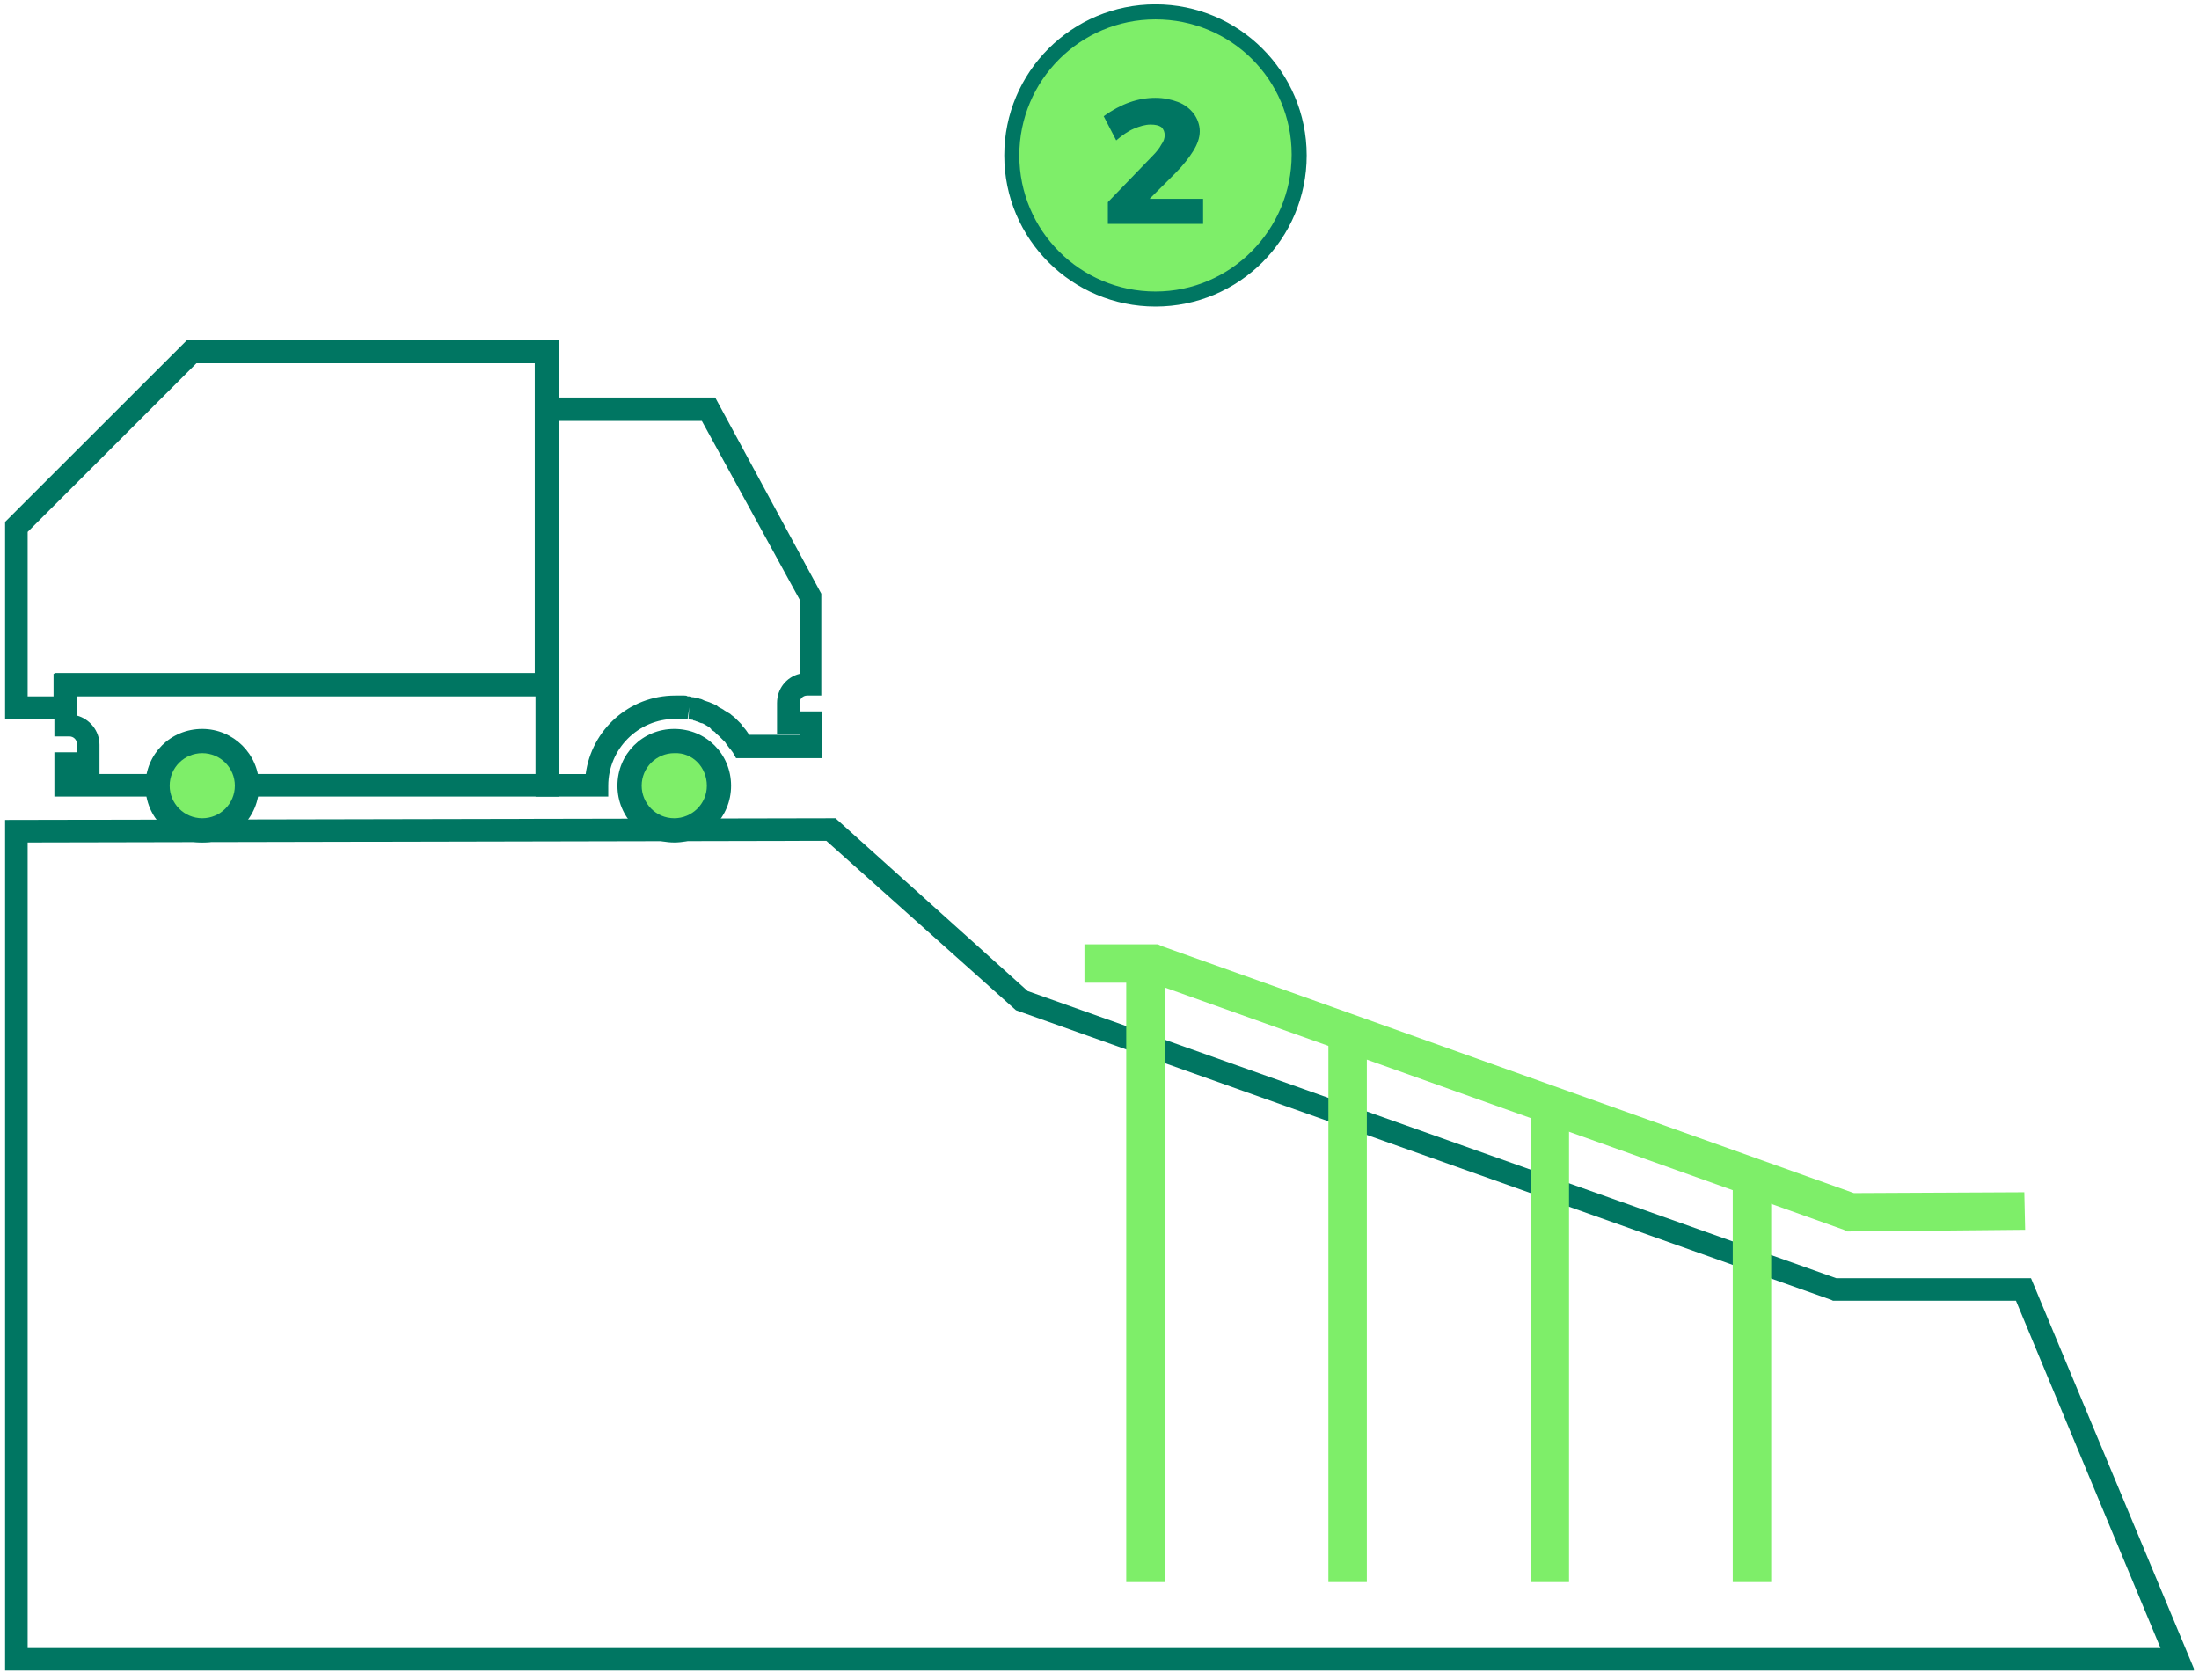 <svg width="216" height="165" viewBox="0 0 216 165" fill="none" xmlns="http://www.w3.org/2000/svg">
<g clip-path="url(#clip0_1020_15333)">
<path d="M113.498 29.29C121.294 29.29 127.613 22.975 127.613 15.185C127.613 7.396 121.294 1.082 113.498 1.082C105.703 1.082 99.384 7.396 99.384 15.185C99.384 22.975 105.703 29.29 113.498 29.29Z" fill="#7EEE69"/>
<path d="M113.499 30.11C105.292 30.11 98.645 23.468 98.645 15.268C98.645 7.068 105.292 0.426 113.499 0.426C121.705 0.426 128.352 7.068 128.352 15.268C128.352 23.468 121.705 30.11 113.499 30.11ZM113.499 1.902C106.113 1.902 100.123 7.888 100.123 15.268C100.123 22.648 106.113 28.634 113.499 28.634C120.884 28.634 126.875 22.566 126.875 15.186C126.875 7.806 120.884 1.902 113.499 1.902Z" fill="#007662"/>
<path d="M118.176 19.45V21.992H108.821V19.86L113.253 15.268C113.581 14.94 113.909 14.53 114.073 14.202C114.32 13.874 114.402 13.546 114.402 13.3C114.402 12.972 114.32 12.726 114.073 12.48C113.827 12.316 113.499 12.234 113.007 12.234C112.514 12.234 111.94 12.398 111.365 12.644C110.791 12.89 110.216 13.3 109.642 13.792L108.411 11.414C110.134 10.184 111.776 9.61 113.499 9.61C114.32 9.61 115.058 9.774 115.715 10.02C116.371 10.266 116.863 10.676 117.274 11.168C117.602 11.66 117.848 12.234 117.848 12.89C117.848 13.546 117.602 14.202 117.192 14.858C116.781 15.514 116.207 16.252 115.468 16.99L112.924 19.532H118.176V19.45Z" fill="#007662"/>
<path d="M215.582 164.097H0.5V80.54L82.069 80.376L100.943 97.35L180.378 125.557H199.498L215.582 164.097ZM2.716 161.883H212.218L198.021 127.771H180.05L179.885 127.689L99.794 99.236L81.166 82.59L2.716 82.754V161.883Z" fill="#007662"/>
<path d="M59.666 78.244H52.608V39.048H70.251L80.673 58.318V68.322H79.278C78.868 68.322 78.54 68.65 78.54 69.06V69.88H80.755V74.472H72.303L71.975 73.898C71.893 73.816 71.811 73.652 71.729 73.57L71.647 73.488C71.482 73.242 71.318 73.078 71.236 72.914L70.826 72.504L70.744 72.422L70.58 72.258C70.498 72.176 70.334 72.094 70.251 71.93L70.005 71.766C69.923 71.684 69.841 71.684 69.841 71.602L69.759 71.52L69.677 71.438L69.267 71.192C69.103 71.11 69.021 71.028 68.856 71.028L68.446 70.864C68.364 70.864 68.282 70.782 68.2 70.782C68.118 70.782 68.118 70.782 68.036 70.7H67.954C67.872 70.7 67.708 70.618 67.626 70.618L67.708 69.47L67.543 70.618C67.461 70.618 67.379 70.618 67.297 70.618H67.215C67.133 70.618 67.051 70.618 66.969 70.618C66.887 70.618 66.723 70.618 66.641 70.618C66.559 70.618 66.395 70.618 66.313 70.618C62.702 70.618 59.748 73.57 59.748 77.178V78.244H59.666ZM54.906 76.03H57.532C58.106 71.684 61.799 68.322 66.313 68.322C66.477 68.322 66.559 68.322 66.723 68.322C66.887 68.322 67.051 68.322 67.215 68.322C67.297 68.322 67.461 68.322 67.543 68.404H67.708C67.79 68.404 67.872 68.404 67.954 68.486H68.036C68.2 68.486 68.364 68.568 68.528 68.568C68.61 68.568 68.692 68.65 68.774 68.65C68.856 68.65 69.021 68.732 69.185 68.814L69.677 68.978C69.841 69.06 70.087 69.142 70.251 69.224C70.334 69.224 70.416 69.306 70.498 69.388L70.744 69.552C70.826 69.552 70.908 69.634 71.072 69.716C71.072 69.716 71.154 69.798 71.318 69.88L71.729 70.126C71.893 70.29 72.057 70.372 72.221 70.536L72.467 70.782C72.549 70.864 72.631 70.946 72.631 70.946C72.631 70.946 72.713 71.028 72.795 71.11L72.96 71.356C73.206 71.602 73.37 71.848 73.534 72.094L73.616 72.176H78.54V72.094H76.324V69.06C76.324 67.666 77.227 66.518 78.54 66.19V58.892L68.939 41.344H54.906V76.03Z" fill="#007662"/>
<path d="M71.811 77.178C71.811 80.294 69.349 82.754 66.231 82.754C63.112 82.754 60.65 80.294 60.65 77.178C60.65 74.062 63.112 71.602 66.231 71.602C69.349 71.602 71.811 74.062 71.811 77.178Z" fill="#007662"/>
<path d="M69.431 77.178C69.431 78.982 67.954 80.376 66.231 80.376C64.425 80.376 63.03 78.9 63.03 77.178C63.03 75.374 64.507 73.98 66.231 73.98C68.036 73.898 69.431 75.374 69.431 77.178Z" fill="#7EEE69"/>
<path d="M7.557 70.618H0.5V51.266L18.389 33.39H54.907V68.322H7.557V70.618ZM2.716 68.404H5.26V66.19H52.527V35.686H19.292L2.716 52.25V68.404Z" fill="#007662"/>
<path d="M54.907 78.243H5.342V73.897H7.557V73.077C7.557 72.667 7.229 72.339 6.819 72.339H5.342V66.107H54.907V78.243ZM9.773 76.029H52.609V68.403H7.557V70.289C8.788 70.617 9.773 71.765 9.773 73.159V76.029Z" fill="#007662"/>
<path d="M25.446 77.178C25.446 80.294 22.985 82.754 19.866 82.754C16.748 82.754 14.286 80.294 14.286 77.178C14.286 74.062 16.748 71.602 19.866 71.602C22.902 71.602 25.446 74.062 25.446 77.178Z" fill="#007662"/>
<path d="M19.866 80.376C21.634 80.376 23.067 78.944 23.067 77.177C23.067 75.411 21.634 73.98 19.866 73.98C18.099 73.98 16.666 75.411 16.666 77.177C16.666 78.944 18.099 80.376 19.866 80.376Z" fill="#7EEE69"/>
<path d="M181.444 120.966L181.116 120.802L113.087 96.53H106.522V92.758H113.744L114.072 92.922L182.101 117.194L198.841 117.112L198.923 120.802L181.444 120.966Z" fill="#7EEE69"/>
<path d="M114.401 93.988H110.626V155.406H114.401V93.988Z" fill="#7EEE69"/>
<path d="M134.259 100.711H130.484V155.405H134.259V100.711Z" fill="#7EEE69"/>
<path d="M154.119 107.354H150.344V155.406H154.119V107.354Z" fill="#7EEE69"/>
<path d="M173.977 114.897H170.202V155.405H173.977V114.897Z" fill="#7EEE69"/>
</g>
<defs>
<clipPath id="clip0_1020_15333">
<rect width="215" height="164" fill="white" transform="translate(0.5 0.098)"/>
</clipPath>
</defs>
</svg>
